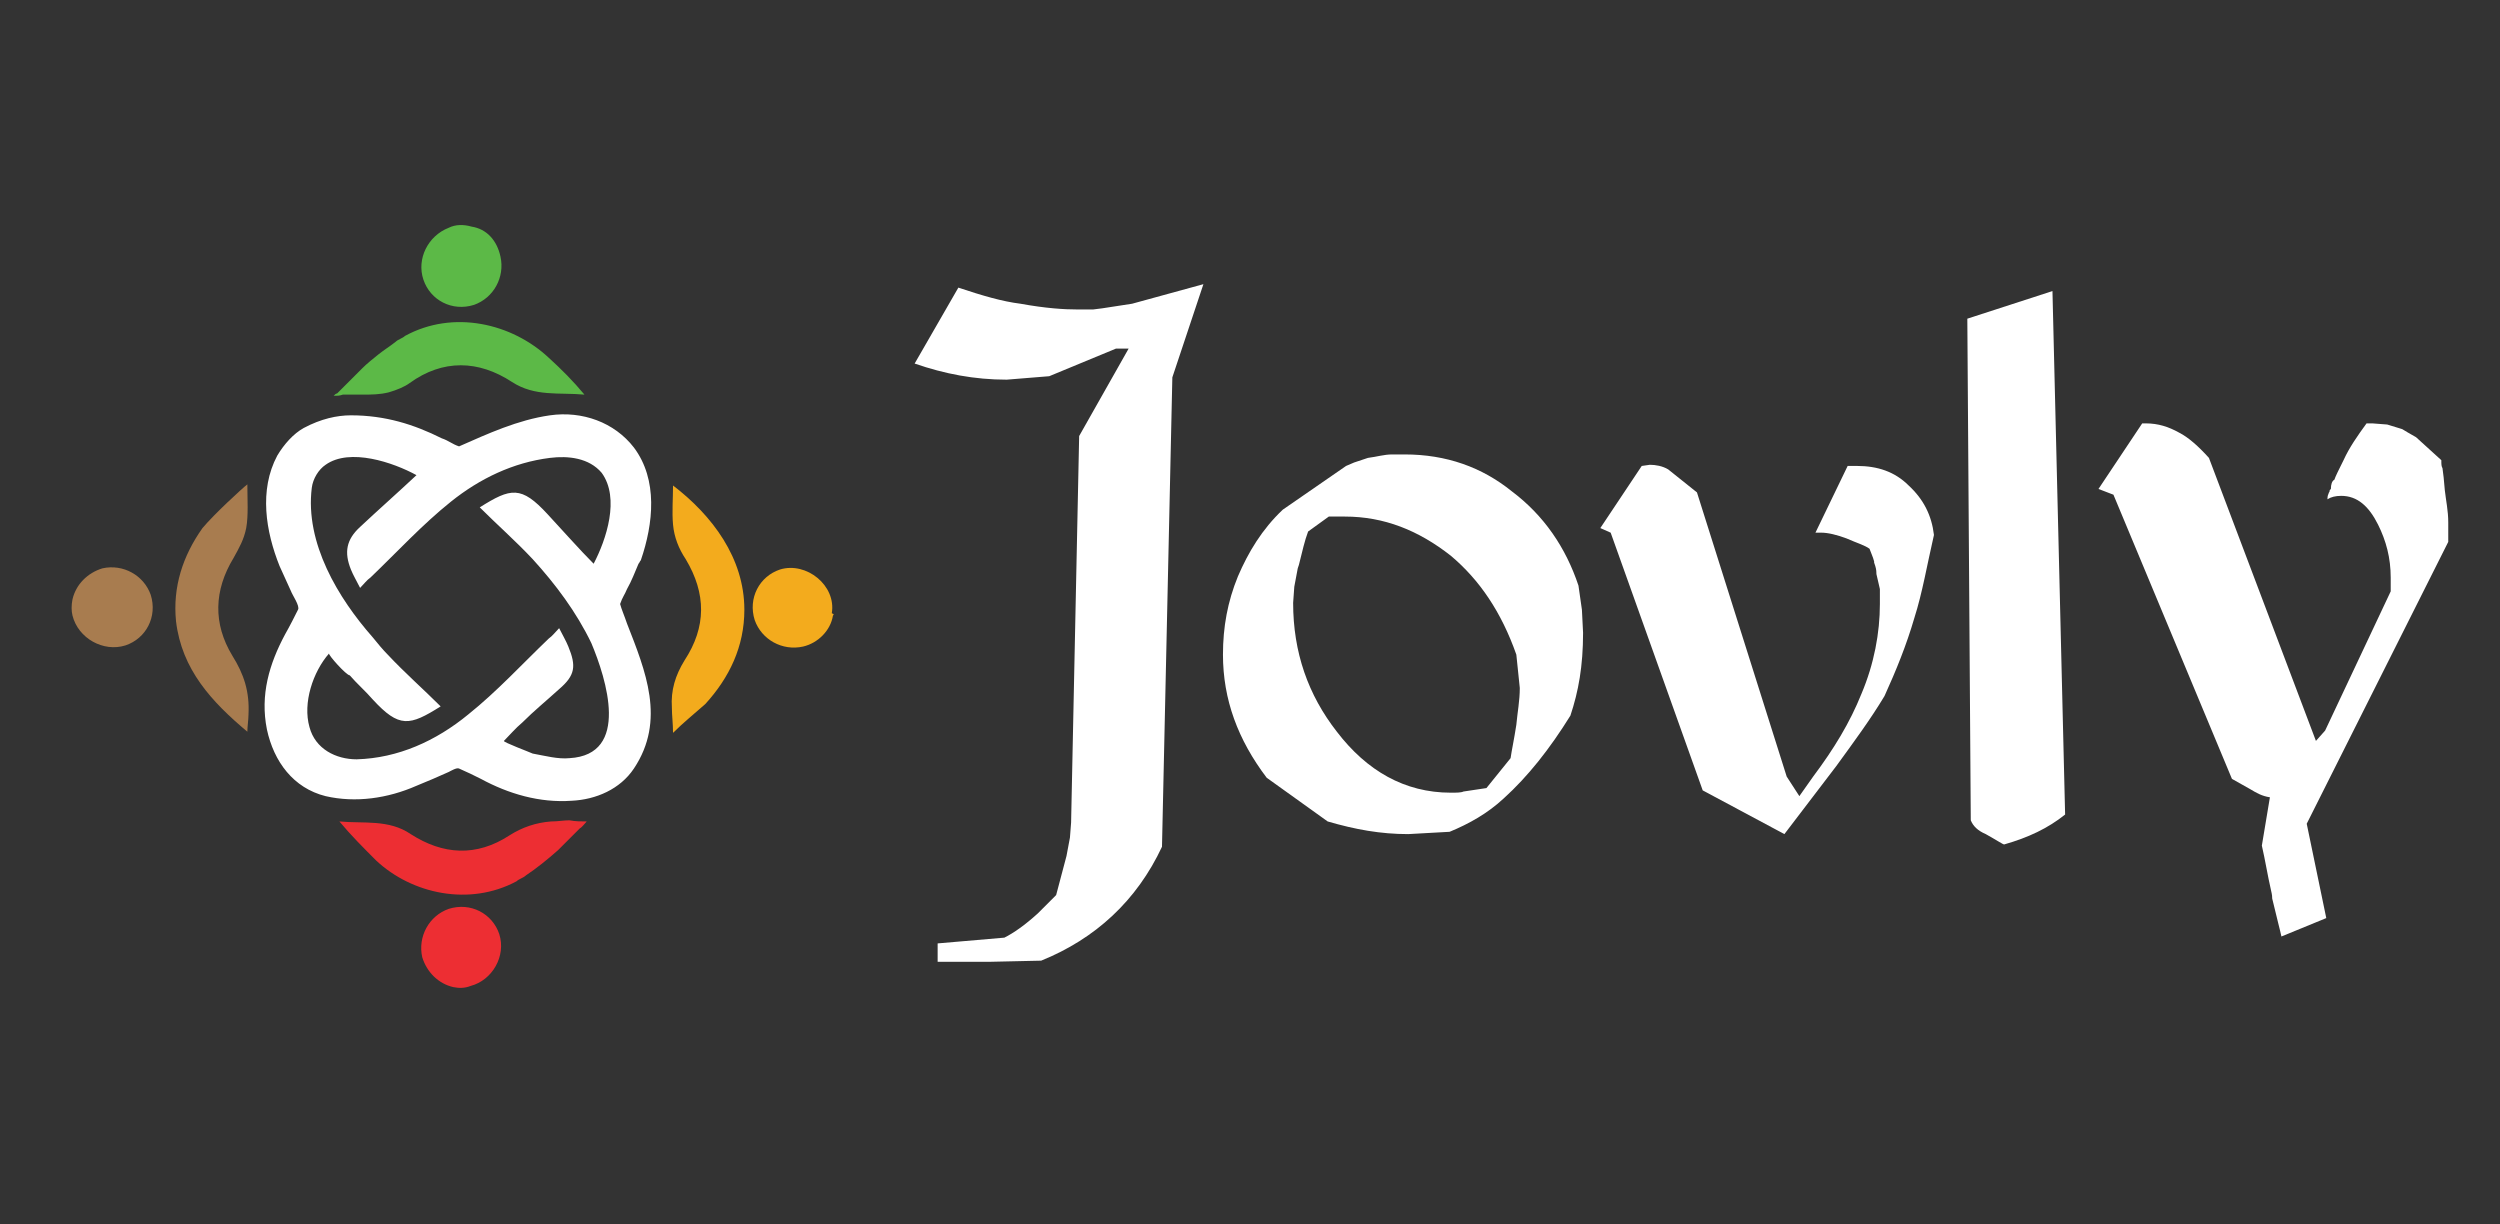 <?xml version="1.0" encoding="utf-8"?>
<!-- Generator: Adobe Illustrator 19.0.0, SVG Export Plug-In . SVG Version: 6.00 Build 0)  -->
<svg version="1.1" id="Layer_1" xmlns="http://www.w3.org/2000/svg" xmlns:xlink="http://www.w3.org/1999/xlink" x="0px" y="0px"
	 viewBox="-190 203.6 217.3 106.4" style="enable-background:new -190 203.6 217.3 106.4;" xml:space="preserve">
<rect x="-190" y="203.6" width="217.3" height="106.4" fill="#333333" stroke="none"/>
<style type="text/css">
	.st0{fill:#5CB947;}
	.st1{fill:#A87C4F;}
	.st2{fill:#F3AB1D;}
	.st3{fill:#ED2E33;}
	.st4{fill:#FFFFFF;}
</style>
<path id="XMLID_30_" class="st0" d="M-149,223.3c1.3,0.2,2.2,1.2,2.5,2.6c0.4,1.8-0.6,3.6-2.3,4.2c-1.9,0.6-3.8-0.4-4.4-2.2
	c-0.6-1.8,0.4-3.8,2.2-4.5C-150.4,223.1-149.7,223.1-149,223.3z"/>
<path id="XMLID_29_" class="st1" d="M-183.7,255.7c0.3-1.3,1.3-2.3,2.6-2.7c1.8-0.4,3.6,0.6,4.2,2.3c0.6,1.9-0.4,3.8-2.2,4.4
	c-1.9,0.6-4.1-0.6-4.6-2.6C-183.8,256.7-183.8,256.2-183.7,255.7z"/>
<path id="XMLID_24_" class="st2" d="M-117.6,257.1c-0.2,1.3-1.3,2.4-2.6,2.7c-1.8,0.4-3.6-0.6-4.2-2.3c-0.6-1.9,0.4-3.8,2.2-4.4
	c2.3-0.7,4.9,1.4,4.5,3.8C-117.5,257-117.5,257-117.6,257.1z"/>
<path id="XMLID_23_" class="st3" d="M-150.6,289.4c-1.3-0.3-2.3-1.3-2.7-2.6c-0.4-1.8,0.6-3.6,2.3-4.2c1.9-0.6,3.8,0.4,4.4,2.2
	c0.6,1.9-0.6,4-2.5,4.5C-149.6,289.5-150.1,289.5-150.6,289.4z"/>
<path id="XMLID_14_" class="st4" d="M-159.5,239.7c3,0,5.5,0.8,7.9,2c0.6,0.2,0.9,0.5,1.5,0.7c2.5-1.1,5.1-2.3,7.9-2.7
	s5.6,0.6,7.3,2.8c2.1,2.8,1.7,6.6,0.6,9.8c-0.1,0.1-0.1,0.2-0.2,0.3c-0.3,0.7-0.6,1.5-1,2.2c-0.2,0.5-0.4,0.7-0.6,1.3
	c0.1,0.4,0.4,1.1,0.6,1.7c1.6,4.1,3.4,8.4,0.6,12.6c-1.2,1.8-3.3,2.7-5.4,2.8c-2.8,0.2-5.5-0.6-7.9-1.9c-0.6-0.3-1.2-0.6-1.9-0.9
	c-0.2-0.1-0.7,0.2-0.9,0.3c-0.9,0.4-1.8,0.8-2.8,1.2c-2.5,1.1-5.3,1.5-7.9,0.9c-2.8-0.7-4.5-3-5.1-5.8c-0.6-3,0.2-5.7,1.6-8.3
	c0.4-0.7,0.8-1.5,1.1-2.1c0.2-0.3-0.5-1.3-0.6-1.6c-0.3-0.7-0.7-1.5-1-2.2c-1.2-3-1.8-6.6-0.2-9.6c0.6-1,1.4-1.9,2.3-2.4
	C-162.1,240-160.7,239.7-159.5,239.7z M-161.4,260.4c-1.4,1.6-2.3,4.3-1.7,6.4c0.5,1.9,2.3,2.8,4.1,2.8c3.6-0.1,6.9-1.6,9.7-3.9
	c2.5-2,4.7-4.4,7-6.6c0.3-0.2,0.6-0.6,0.9-0.9c0.3,0.6,0.6,1.1,0.8,1.6c0.7,1.7,0.6,2.5-0.8,3.7c-1.1,1-2.2,1.9-3.2,2.9
	c-0.6,0.5-1.1,1.1-1.6,1.6c-0.1,0.1,2.3,1,2.5,1.1c1.1,0.2,2.2,0.5,3.2,0.4c5.3-0.3,3.2-6.9,1.9-10c-1.3-2.7-3.1-5.1-5.1-7.3
	c-1.5-1.6-3.1-3-4.6-4.5c2.7-1.7,3.6-1.9,5.9,0.6c1.3,1.4,2.8,3.1,4,4.3c1.1-2.1,2.3-5.7,0.7-7.9c-1.1-1.3-2.9-1.5-4.5-1.3
	c-3.2,0.4-6.1,1.8-8.6,3.8c-2.5,2-4.7,4.4-7,6.6c-0.3,0.2-0.6,0.6-0.9,0.9c-0.3-0.6-0.6-1.1-0.8-1.6c-0.6-1.5-0.4-2.6,0.8-3.7
	c1.6-1.5,3.3-3,4.9-4.5c-2-1.1-5.8-2.4-7.9-0.9c-0.6,0.4-1.1,1.2-1.2,2c-0.6,4.8,2.3,9.6,5.3,13c0.4,0.5,0.9,1.1,1.3,1.5
	c1.5,1.6,3.1,3,4.6,4.5c-2.7,1.7-3.6,1.9-5.9-0.6c-0.6-0.7-1.4-1.4-2-2.1C-159.9,262.3-161.5,260.5-161.4,260.4z"/>
<path id="XMLID_13_" class="st1" d="M-168.5,245.7c0,1.3,0.1,2.7-0.1,3.8c-0.2,1-0.6,1.7-1.1,2.6c-1.7,2.8-1.8,5.7-0.1,8.5
	c1,1.6,1.5,3.1,1.4,5.1c0,0.4-0.1,1.1-0.1,1.5c-3.1-2.6-5.7-5.4-6.2-9.6c-0.3-3,0.6-5.7,2.3-8.1C-171.4,248.3-168.9,246-168.5,245.7
	z"/>
<path id="XMLID_12_" class="st2" d="M-131.5,267.3c0-0.8-0.1-1.5-0.1-2.2c-0.1-1.5,0.3-2.8,1.1-4.1c1.9-2.9,1.9-5.8,0.1-8.8
	c-0.6-0.9-1-1.9-1.1-3s0-2.3,0-3.4c3.4,2.6,6.2,6.3,6.2,10.8c0,3.2-1.3,5.9-3.4,8.2C-129.6,265.6-130.6,266.4-131.5,267.3z"/>
<path id="XMLID_11_" class="st0" d="M-161,238c0.1-0.1,0.2-0.2,0.3-0.2c0.3-0.3,0.5-0.5,0.9-0.9c0.4-0.4,0.9-0.9,1.3-1.3
	c0.4-0.4,0.9-0.8,1.4-1.2c0.5-0.4,1-0.7,1.5-1.1c0.2-0.2,0.6-0.3,0.8-0.5c4.2-2.3,9.3-1.1,12.5,1.9c1.1,1,2.1,2,3.1,3.2
	c-2.2-0.2-4.3,0.2-6.3-1.1c-2.9-1.9-6-2-8.9,0.1c-0.4,0.3-1.1,0.6-1.8,0.8c-0.8,0.2-1.5,0.2-2.3,0.2c-0.4,0-0.6,0-1.1,0
	c-0.2,0-0.4,0-0.6,0C-160.5,238-160.6,238-161,238z"/>
<path id="XMLID_10_" class="st3" d="M-139,275c-0.2,0.2-0.4,0.5-0.6,0.6c-0.2,0.2-0.4,0.4-0.6,0.6c-0.4,0.4-0.9,0.9-1.3,1.3
	c-0.9,0.8-1.9,1.6-2.8,2.2c-0.2,0.2-0.6,0.3-0.8,0.5c-4.1,2.2-9.1,1.1-12.2-1.8c-1.1-1.1-2.2-2.2-3.2-3.4c2.1,0.2,4.3-0.2,6.2,1.1
	c2.8,1.8,5.7,2,8.6,0.1c1.1-0.7,2.3-1.1,3.6-1.2c0.6,0,1.1-0.1,1.6-0.1C-140,275-139.5,275-139,275z"/>
<g id="XMLID_1_">
	<path id="XMLID_9_" class="st4" d="M-88.1,236.4l-0.9,40.8c-2.2,4.7-5.8,8-10.5,9.9l-4.5,0.1h-4.5v-1.6l5.8-0.5
		c0.8-0.4,1.8-1.1,2.9-2.1l1.1-1.1l0.5-0.5l0.9-3.4l0.3-1.6l0.1-1.3l0.7-33.6l4.3-7.6H-93l-5.8,2.4l-3.7,0.3c-2.8,0-5.4-0.5-8-1.4
		l3.8-6.6c2.1,0.7,3.8,1.2,5.4,1.4c2.2,0.4,3.8,0.5,5,0.5h1.3l0.8-0.1l2.6-0.4l6.2-1.7L-88.1,236.4z"/>
	<path id="XMLID_6_" class="st4" d="M-53.5,265.8c-1.8,2.9-3.7,5.3-5.8,7.2c-1.4,1.3-3,2.2-4.7,2.9l-1.8,0.1l-1.8,0.1
		c-2.4,0-4.6-0.4-7-1.1l-5.3-3.8c-2.5-3.3-3.8-6.8-3.8-10.7c0-2.4,0.4-4.6,1.3-6.8c0.9-2.1,2.1-4.1,3.9-5.8l5.5-3.8l0.7-0.3l1.2-0.4
		c0.8-0.1,1.4-0.3,2.1-0.3h1.1c3.6,0,6.7,1.1,9.3,3.2c2.8,2.1,4.7,4.9,5.8,8.2l0.3,2.1l0.1,2C-52.4,261.5-52.8,263.7-53.5,265.8z
		 M-58.2,260.5c-1.3-3.7-3.2-6.5-5.7-8.6c-2.8-2.2-5.8-3.4-9.2-3.4h-1.4l-1.8,1.3c-0.3,0.8-0.5,1.7-0.8,2.9l-0.1,0.3l-0.3,1.6
		l-0.1,1.4c0,4.3,1.3,8,3.8,11.2c2.6,3.4,5.9,5.3,9.9,5.3c0.5,0,0.9,0,1.1-0.1l2-0.3l2.1-2.6c0.1-0.7,0.3-1.6,0.5-2.9
		c0.1-1.1,0.3-2.1,0.3-3.2L-58.2,260.5z"/>
	<path id="XMLID_5_" class="st4" d="M-23.6,257.3c-0.7,2.4-1.6,4.6-2.6,6.8c-1.2,2-2.6,3.9-4.2,6.1l-4.5,5.9l-7.1-3.8l-8-22.4
		l-0.9-0.4l3.6-5.4l0.7-0.1c0.5,0,1.1,0.1,1.6,0.4l2.5,2l7.8,24.7l1.1,1.7l1.2-1.7c1.8-2.4,3.2-4.7,4.2-7.2c1.1-2.6,1.6-5.3,1.6-7.8
		v-1.3l-0.3-1.3c0-0.1,0-0.4-0.1-0.7l-0.1-0.3v-0.1c-0.1-0.4-0.3-0.8-0.4-1.1c-0.4-0.3-1.1-0.5-2-0.9c-0.8-0.3-1.6-0.5-2.2-0.5h-0.5
		l2.8-5.8h0.8c1.8,0,3.3,0.5,4.5,1.7c1.3,1.2,2,2.6,2.2,4.3C-22.5,252.7-22.9,255.1-23.6,257.3z"/>
	<path id="XMLID_4_" class="st4" d="M-15.8,277c-0.1,0-0.7-0.4-1.6-0.9c-0.7-0.3-1.1-0.7-1.3-1.2l-0.3-43.6l7.4-2.4l1.1,45.5
		C-12,275.6-13.7,276.4-15.8,277z"/>
	<path id="XMLID_2_" class="st4" d="M10.5,275.2l1.7,8.2l-3.9,1.6c-0.1-0.5-0.4-1.6-0.8-3.3c0-0.1,0-0.3-0.1-0.7
		c-0.3-1.3-0.5-2.6-0.8-3.9l0.7-4.2c-0.7-0.1-1.2-0.4-1.7-0.7l-1.6-0.9l-10.3-24.7l-1.3-0.5l3.8-5.7h0.3c1.1,0,2,0.3,2.9,0.8
		c0.8,0.4,1.7,1.2,2.6,2.2l9.3,24.6l0.8-0.9l5.7-12.1v-1.2c0-1.7-0.4-3.2-1.1-4.6c-0.8-1.6-1.8-2.5-3.2-2.5c-0.5,0-0.9,0.1-1.2,0.3
		c0-0.1,0-0.3,0.1-0.5c0-0.1,0.1-0.1,0.1-0.3l0.1-0.1c0-0.4,0.1-0.7,0.3-0.8c0.1-0.3,0.4-0.9,0.8-1.7c0.5-1.1,1.2-2.1,2-3.2h0.5
		l1.3,0.1l1.3,0.4l0.5,0.3l0.7,0.4l2.2,2c0,0.4,0,0.5,0.1,0.7l0.1,0.8l0.1,1.1c0.1,0.9,0.3,1.8,0.3,2.8v1.7L10.5,275.2z"/>
</g>
</svg>
